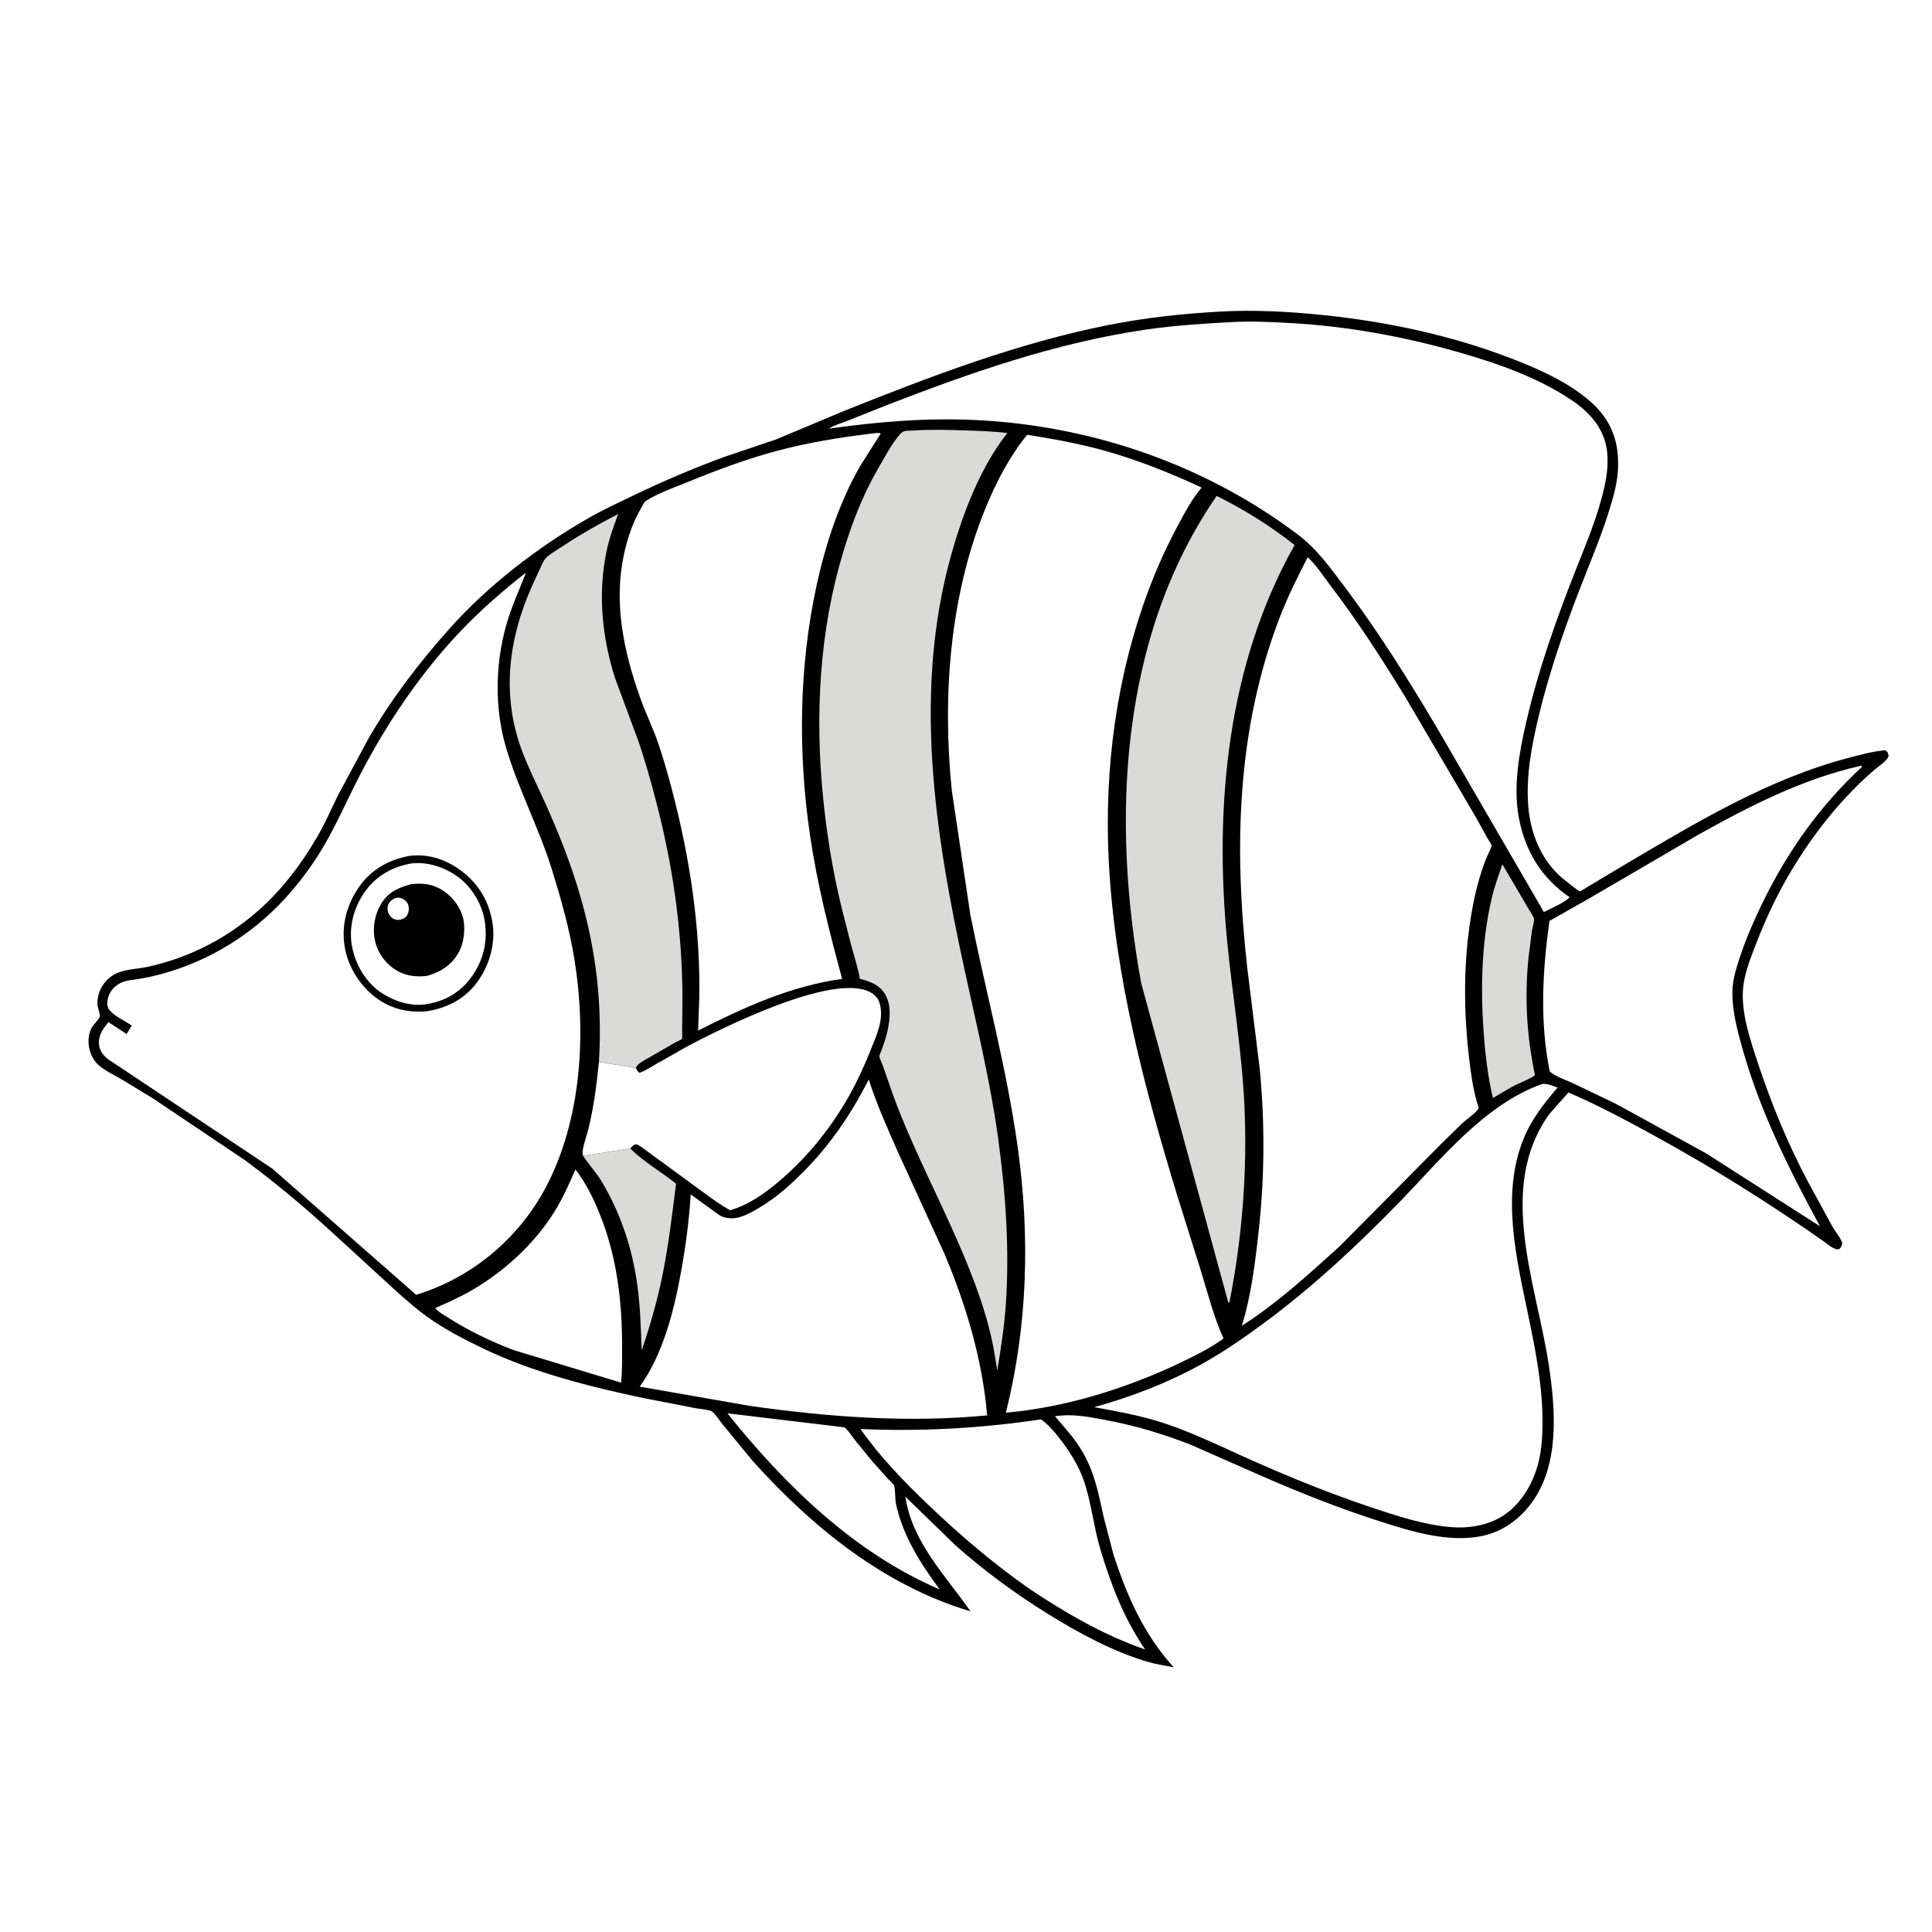 <svg version="1.1" xmlns="http://www.w3.org/2000/svg" style="display: block;" viewBox="0 0 2048 2048" width="1024" height="1024">
<path transform="translate(0,0)" fill="rgb(254,254,254)" d="M -0 -0 L 2048 0 L 2048 2048 L -0 2048 L -0 -0 z"/>
<path transform="translate(0,0)" fill="rgb(0,0,0)" d="M 1291.3 330.425 L 1291.7 330.378 C 1328.8 328.18 1366.69 330.243 1403.61 334.093 C 1470.89 341.106 1537.66 355.381 1600.93 379.535 C 1630.02 390.64 1661.77 404.669 1685.5 425.291 C 1708.48 445.266 1716.96 469.177 1715.04 499.234 C 1714.21 512.286 1710.42 525.98 1706.63 538.475 C 1699.82 560.913 1691 582.929 1682.34 604.713 C 1662.37 654.945 1643.84 706.095 1631.2 758.697 C 1623.72 789.8 1617.48 822.266 1620.02 854.376 C 1622.32 883.331 1633.64 911.907 1656.26 930.999 C 1657.77 932.268 1673.59 944.91 1674.53 944.839 C 1676.06 944.725 1681.74 940.772 1683.32 939.868 L 1721.86 916.833 C 1797.05 872.4 1874.47 825.613 1959.54 803.377 C 1972.35 800.028 1985.27 796.401 1998.5 795.281 L 2000.96 797.5 C 2001.17 798.382 2002.05 800.725 2001.93 801.5 C 2001.26 805.866 1990.47 813.022 1987 816.014 C 1945.67 851.547 1910.33 899.106 1885.24 947.401 C 1875.62 965.919 1867.29 985.135 1859.88 1004.63 C 1854.75 1018.11 1849.3 1032.34 1847.81 1046.8 C 1845.17 1072.41 1855.34 1102.51 1863.31 1126.53 C 1877.73 1170.02 1895.23 1212.74 1916.79 1253.2 L 1942.59 1300.5 C 1945.85 1306.22 1951 1311.79 1952.96 1318 C 1952.07 1321.16 1951.98 1321.86 1949.5 1324.21 C 1944.31 1325.52 1936.59 1318.19 1932.17 1315.11 C 1874.22 1274.67 1814.13 1236.93 1752.12 1203.06 C 1722.87 1187.08 1693.25 1171.19 1662.58 1158.07 L 1642.46 1180.82 C 1586.26 1258.43 1628.44 1360.43 1641.49 1445.06 C 1648.87 1492.94 1653.85 1552.18 1623.38 1593.34 C 1610.53 1610.7 1592.32 1623.89 1570.93 1628.24 C 1534.98 1635.55 1496.19 1623.41 1462.12 1612.5 C 1419.81 1598.94 1378.41 1582.53 1337.71 1564.72 L 1262.12 1531.44 C 1232.24 1519.8 1203.18 1511.12 1171.66 1505.21 C 1153.34 1501.78 1136.84 1498.45 1118.25 1501.3 C 1127.28 1511.86 1136.95 1522.38 1144.49 1534.08 C 1159.71 1557.7 1163.99 1581.13 1169.92 1608 L 1180.59 1648.83 C 1195.25 1693.04 1212.54 1732.56 1244.15 1767.35 C 1235.44 1765.67 1226.54 1764.44 1218 1761.99 C 1180.62 1751.29 1143.9 1731.3 1110.95 1710.89 C 1076.67 1689.65 1043.36 1665.23 1013.18 1638.42 L 959.804 1586.62 C 966.386 1634 1002.55 1670.47 1028.81 1708.07 C 937.613 1681.09 861.154 1618.89 798.323 1549.18 L 765.282 1508.99 C 762.31 1505.33 758.234 1498.72 754.611 1496.15 C 752.155 1494.4 741.138 1493.44 737.905 1492.85 L 681.666 1481.93 C 624.65 1469.9 564.77 1454.7 512.031 1429.42 C 491.822 1419.74 470.759 1408.7 452.49 1395.66 C 442.512 1388.53 433.141 1380.1 423.838 1372.13 L 350.016 1304.5 C 321.114 1278.11 290.836 1252.91 259.356 1229.65 L 162.225 1164.4 L 129.666 1144.63 C 121.577 1139.92 112.643 1135.75 105.37 1129.84 C 94.209 1120.78 90.328 1101.77 97.358 1089.13 C 99.158 1085.89 105.024 1080.52 105.814 1077.51 C 106.434 1075.15 103.326 1067.85 103.243 1064.5 C 102.929 1051.79 109.629 1039.8 120.5 1033.33 C 130.764 1027.21 145.281 1027.38 156.869 1024.82 C 200.654 1015.16 240.059 994.957 273.695 965.355 C 299.524 942.624 320.449 914.713 337.5 884.928 C 345.316 871.274 351.507 856.694 358.497 842.611 L 390.954 782.216 C 415.737 739.743 444.091 702.749 476.767 666.1 C 517.45 620.469 570.177 579.979 623.155 549.566 C 638.25 540.901 654.144 533.489 669.831 525.957 C 702.553 510.246 735.182 496.213 769.301 483.803 L 822 466.044 L 895.4 435.336 C 986.61 398.843 1079.74 363.261 1176.4 344.258 C 1214.34 336.799 1252.73 332.614 1291.3 330.425 z"/>
<path transform="translate(0,0)" fill="rgb(218,218,217)" d="M 618.008 1225.01 C 619.644 1225.01 619.128 1225.08 620.463 1224.87 L 668.057 1217.39 L 668.763 1218.1 C 682.927 1232.06 701.255 1242.24 716.646 1254.79 C 712.58 1287.35 708.602 1320.4 702.083 1352.58 C 696.736 1378.98 688.893 1406.04 680.209 1431.52 C 679.351 1408.82 678.774 1386.05 675.762 1363.5 C 670.485 1324.01 658.395 1287.08 638.032 1252.8 C 632.109 1242.83 624.095 1234.66 618.008 1225.01 z"/>
<path transform="translate(0,0)" fill="rgb(218,218,217)" d="M 1592.63 916.26 L 1620.52 963.778 C 1621.86 966.152 1625.78 971.505 1626.1 973.956 C 1626.49 976.978 1624.4 983.59 1623.88 986.787 L 1620.18 1016 C 1616.02 1058.48 1618.43 1098.05 1627.12 1139.8 C 1620.15 1144.73 1610.15 1147.99 1602.46 1152.26 L 1582.55 1163.95 C 1577.1 1141.14 1574.31 1116.45 1572.64 1093.07 C 1569.35 1047.02 1570.67 998.219 1581.08 953 C 1583.96 940.478 1588.35 928.352 1592.63 916.26 z"/>
<path transform="translate(0,0)" fill="rgb(254,254,254)" d="M 771.091 1498.2 L 895.153 1513.05 C 899.159 1516.09 902.319 1521.48 905.449 1525.5 L 924.896 1549.34 L 942.263 1568.66 C 943.164 1569.65 947.553 1573.66 947.806 1574.7 C 949.353 1581.05 948.508 1588.71 950.044 1595.5 C 957.619 1629 975.955 1657.55 996.073 1684.85 C 905.334 1645.95 831.973 1574.19 771.091 1498.2 z"/>
<path transform="translate(0,0)" fill="rgb(254,254,254)" d="M 610.001 1239.66 C 621.613 1254.74 629.653 1271.39 636.586 1289.05 C 653.964 1333.31 659.489 1379.46 659.42 1426.71 C 659.402 1439.59 659.733 1452.91 658.392 1465.7 L 544.074 1431.02 C 520.258 1421.92 496.372 1410.4 474.895 1396.7 C 470.738 1394.04 464.345 1390.53 461.396 1386.6 C 474.535 1380.79 487.945 1374.86 500.356 1367.61 C 534.801 1347.48 566.247 1318.73 587.541 1284.77 C 596.466 1270.53 603.313 1255.04 610.001 1239.66 z"/>
<path transform="translate(0,0)" fill="rgb(254,254,254)" d="M 1098.23 1505.35 L 1103.5 1504.55 C 1112.08 1510.66 1119.69 1520.06 1126 1528.45 C 1134.84 1540.22 1143.56 1554.47 1148.5 1568.4 C 1156.78 1591.75 1159.08 1617.55 1166.17 1641.42 C 1177.57 1679.78 1191.29 1715.34 1213.92 1748.56 C 1170.2 1733.38 1129.76 1709.98 1091.43 1684.37 C 1053.42 1657.76 1017.78 1627.49 984.277 1595.43 C 958.238 1570.52 932.874 1544.39 912.124 1514.82 C 974.71 1517.52 1036.24 1514.35 1098.23 1505.35 z"/>
<path transform="translate(0,0)" fill="rgb(254,254,254)" d="M 673.998 1132.08 L 674.411 1132.87 C 675.419 1134.76 676.016 1136.15 678 1137.18 C 684.436 1134.88 690.536 1130.78 696.465 1127.38 L 727.065 1110.04 C 766.018 1089.14 882.285 1031.43 921.898 1051.49 C 927.091 1054.12 931.067 1058.21 932.617 1063.94 C 937.185 1080.82 929.126 1097.65 922.935 1113 C 914.525 1133.85 905.451 1153.48 893.624 1172.66 C 874.923 1202.98 852.48 1229.7 825.239 1252.73 C 810.264 1265.39 793.03 1277.52 773.954 1282.89 C 763.018 1276.93 753.009 1269.31 742.938 1262.01 L 680.5 1216.29 C 678.871 1215.19 675.295 1212.52 673.405 1213.12 C 671.147 1213.85 669.656 1215.73 668.057 1217.39 L 620.463 1224.87 C 619.128 1225.08 619.644 1225.01 618.008 1225.01 C 616.029 1219.82 621.486 1205.41 622.993 1199.57 C 629.247 1175.36 632.38 1150.48 634.891 1125.64 L 673.998 1132.08 z"/>
<path transform="translate(0,0)" fill="rgb(218,218,217)" d="M 634.891 1125.64 C 638.624 1064.73 631.962 1007.81 614.91 949.179 C 605.208 915.821 592.366 883.28 578.112 851.619 C 569.651 832.825 560.169 814.343 553.029 795 C 533.839 743.009 537.434 690.339 556.699 638.944 C 561.206 626.921 566.605 615.307 572.072 603.698 C 574.054 599.49 576.124 593.57 579.722 590.5 C 585.391 585.663 592.539 581.601 598.796 577.473 C 616.983 565.474 635.98 554.914 655.302 544.878 C 650.532 557.734 645.881 570.547 643.032 584 C 633.541 628.821 638.094 675.853 652.133 719.256 L 676.174 784.189 C 683.543 805.145 689.422 826.533 695.082 848 C 713.024 916.047 722.953 985.113 723.434 1055.54 L 723.108 1092.3 C 723.087 1093.62 723.376 1100.53 722.955 1101.18 C 722.397 1102.04 716.745 1104.54 715.574 1105.18 L 684.941 1122.83 C 680.995 1125.22 675.746 1127.61 673.998 1132.08 L 634.891 1125.64 z"/>
<path transform="translate(0,0)" fill="rgb(254,254,254)" d="M 1970.68 812.181 L 1973 811.661 L 1973.93 812.766 C 1929.03 854.204 1894.21 903.412 1867.7 958.395 C 1857.35 979.867 1847.73 1002.3 1840.99 1025.18 C 1838.21 1034.59 1836.31 1043.77 1836.39 1053.65 C 1836.55 1073.13 1841.63 1092.02 1846.83 1110.66 C 1865.45 1177.51 1896.33 1239.26 1929.28 1299.94 L 1808.65 1222.67 L 1712.47 1169.87 L 1666.63 1147.94 C 1659.79 1144.77 1647.93 1140.83 1642.77 1135.76 C 1632.1 1082.89 1635.07 1029.3 1642.48 976.238 L 1685 952.131 L 1799.57 885.23 C 1853.84 854.831 1909.68 826.233 1970.68 812.181 z"/>
<path transform="translate(0,0)" fill="rgb(218,218,217)" d="M 1289.72 525.717 C 1318.75 540.098 1346.97 557.613 1372.34 577.788 C 1300.98 704.206 1287.17 854.363 1300.72 996.447 C 1306.34 1055.35 1316.54 1113.87 1319.19 1173.03 C 1322.31 1242.7 1316.66 1312.54 1303.19 1380.94 L 1301.96 1380.5 L 1209.75 1042.28 C 1177.95 869.259 1186.75 674.923 1289.72 525.717 z"/>
<path transform="translate(0,0)" fill="rgb(254,254,254)" d="M 920.935 1144.36 C 929.153 1170.28 940.433 1195.29 951.37 1220.15 L 1001.07 1328.88 C 1024.14 1383.5 1041.33 1441.07 1046.41 1500.37 C 962.465 1508.39 878.712 1502.19 795.5 1490.41 L 678.141 1469.91 C 703.091 1434.97 714.422 1389.73 721.971 1348 C 726.887 1320.83 730.508 1293.7 732.156 1266.13 L 762.82 1288.3 C 769.12 1291.95 777.401 1292.19 784.272 1290.16 C 793.814 1287.33 803.22 1281.41 811.496 1276.04 C 825.964 1266.66 838.573 1255.21 850.736 1243.05 C 880.176 1213.64 901.989 1181.24 920.935 1144.36 z"/>
<path transform="translate(0,0)" fill="rgb(218,218,217)" d="M 967.147 456.422 C 985.605 455.093 1004.66 455.621 1023.14 456.263 C 1038.02 456.78 1053.08 457.16 1067.85 459.02 C 1039.35 495.113 1020.86 543.538 1008.52 587.437 C 967.542 733.208 990.981 883.134 1022.46 1028.02 C 1035.38 1087.48 1049.86 1146.68 1058.11 1207.02 C 1066.03 1264.94 1070.2 1323.99 1066.24 1382.41 C 1064.63 1406.13 1061.03 1429.49 1057.13 1452.93 L 1054.7 1437.76 C 1049.36 1403.25 1037.13 1368.64 1023.93 1336.44 C 999.928 1277.88 969.465 1222.31 947.45 1162.94 L 935.971 1130 C 934.964 1127.12 932.536 1122.55 932.201 1119.63 C 932.076 1118.54 934.185 1114.08 934.617 1112.85 C 936.933 1106.28 939.326 1099.71 940.772 1092.88 C 943.578 1079.64 945.221 1065.56 937.874 1053.41 C 931.949 1043.61 921.929 1040.38 911.537 1037.57 C 909.465 1025.99 905.689 1014.46 902.569 1003.13 L 892.406 963.206 C 882.762 924.121 876.301 884.017 872.363 843.968 C 863.875 757.635 868.594 668.506 893.835 585.18 C 903.195 554.279 914.763 524.286 931.036 496.311 C 937.956 484.415 945.394 470.001 954.5 459.784 C 958.039 455.813 962.147 456.736 967.147 456.422 z"/>
<path transform="translate(0,0)" fill="rgb(254,254,254)" d="M 924.051 459.607 C 927.006 459.286 930.84 458.404 933.658 459.5 L 912.06 493.599 C 889.79 532.295 875.208 576.531 865.737 620 C 846.826 706.79 845.782 798.243 858.738 886.002 C 866.309 937.287 879.154 987.717 892.71 1037.67 C 838.161 1045.18 788.78 1067.84 740.03 1092.42 L 741.228 1058.75 C 742.674 984.499 731.387 910.023 712.623 838.326 C 707.513 818.8 701.902 799.003 694.924 780.047 L 681.408 747.213 C 663.516 699.479 651.013 647.49 659.74 596.461 C 663.09 576.869 668.87 557.593 678.675 540.228 C 680.371 537.224 682.528 532.349 685.494 530.448 L 686.5 529.853 C 699.944 521.777 715.621 516.427 730.127 510.5 C 760.604 498.047 791.687 486.441 823.528 477.95 C 856.481 469.162 890.229 463.612 924.051 459.607 z"/>
<path transform="translate(0,0)" fill="rgb(254,254,254)" d="M 1634.73 1149.06 C 1640.25 1148.41 1645.91 1151.12 1651.09 1152.86 C 1636.47 1170.03 1623.47 1186.35 1614.94 1207.47 C 1590.95 1266.84 1607.69 1334.83 1620.15 1394.89 C 1627.82 1431.85 1635.07 1468.66 1635.13 1506.57 C 1635.16 1528.92 1633.39 1549.45 1623.86 1570 C 1614.85 1589.43 1599.92 1606.24 1579.42 1613.66 C 1565.82 1618.57 1551.96 1619.98 1537.55 1618.76 C 1509.45 1616.39 1480.67 1606.96 1454.01 1598.04 C 1399.87 1579.93 1347.04 1557.61 1295.28 1533.58 C 1273.07 1523.59 1249.86 1513.31 1226.51 1506.31 C 1204.55 1499.73 1182.29 1495.75 1159.79 1491.64 C 1199.23 1480.83 1238.21 1465.76 1274 1445.89 C 1298.25 1432.43 1321.53 1416.19 1343.73 1399.59 C 1394.06 1361.96 1439.76 1319.21 1483.51 1274.21 C 1527.71 1228.75 1573.41 1170.94 1634.73 1149.06 z"/>
<path transform="translate(0,0)" fill="rgb(254,254,254)" d="M 1386.18 590.762 C 1395.61 599.15 1403.47 611.768 1411.15 621.822 C 1439.63 659.088 1465.26 699.159 1489.82 739.096 L 1564.41 866.199 L 1576.87 888.687 C 1577.89 890.534 1580.78 894.496 1581.14 896.418 C 1581.39 897.743 1575.89 908.664 1575.06 910.805 C 1569.94 924.034 1565.89 938.1 1562.95 951.969 C 1551.47 1006.16 1550.69 1063.33 1556.92 1118.25 C 1558.98 1136.39 1561.47 1155.84 1567.09 1173.23 L 1567.53 1174.6 C 1565.37 1179.31 1554.22 1186.89 1549.97 1190.76 L 1528.24 1212.04 L 1420.43 1320.78 C 1387.3 1350.83 1354.16 1381.19 1316.38 1405.4 C 1326.38 1373.43 1330.78 1336.76 1334.4 1303.5 C 1340.61 1246.52 1340.81 1189.94 1335.36 1132.86 L 1322.22 1026.53 C 1307.98 900.518 1310.55 773.808 1356.75 654 C 1365.12 632.289 1375.51 611.412 1386.18 590.762 z"/>
<path transform="translate(0,0)" fill="rgb(254,254,254)" d="M 1305.4 341.432 C 1326.31 340.269 1347.68 341.27 1368.57 342.473 C 1428.2 345.905 1486.34 356.431 1543.77 372.692 C 1586.31 384.737 1630.82 400.044 1667.56 425.264 C 1686.87 438.518 1701.71 456.301 1703.77 480.5 C 1705.18 497.126 1701.94 512.673 1697.65 528.594 C 1690.47 555.204 1679.74 580.287 1669.69 605.868 C 1649.43 657.443 1630.61 710.279 1618.13 764.314 C 1610.59 796.965 1603.7 833.766 1610.12 867.269 C 1616.85 902.409 1634.1 930.856 1663.92 951.18 C 1657.66 957.355 1644.61 962.625 1636.59 966.801 L 1523.24 771.494 C 1492.93 720.448 1461.08 669.419 1425.34 621.997 C 1410.16 601.867 1396.04 581.96 1375.69 566.611 C 1277.73 492.713 1157.74 451.402 1035.5 445.324 C 982.938 442.711 930.911 446.933 878.937 454.396 C 883.4 450.897 891.197 448.9 896.544 446.765 L 939.066 429.86 C 1028.21 395.171 1119.81 363.18 1214.82 349.368 C 1244.96 344.985 1275.02 343.085 1305.4 341.432 z"/>
<path transform="translate(0,0)" fill="rgb(254,254,254)" d="M 1088.88 460.853 C 1115.92 465.202 1143.01 470.076 1169.44 477.361 C 1204.97 487.159 1240.42 501.298 1273.83 516.87 C 1264.33 527.868 1257.27 540.959 1250.38 553.689 C 1237.82 576.905 1227.01 600.311 1217.73 625.061 C 1183.36 716.74 1170.39 814.879 1175.32 912.477 C 1181.47 1034.3 1213.38 1154.67 1249 1270.78 L 1273.37 1348.33 C 1280.56 1371.86 1286.83 1396.52 1297.01 1418.91 C 1280.56 1430.92 1261.08 1439.75 1242.75 1448.53 C 1187.32 1473.8 1127.17 1492.07 1066.29 1497.51 C 1089.46 1404.47 1091.95 1310.55 1078.78 1215.78 C 1067.22 1132.58 1045 1051.71 1028.56 969.5 L 1008.86 837.349 C 998.918 738.176 1006.6 632.201 1044.41 539.307 C 1055.54 511.957 1070.1 483.81 1088.88 460.853 z"/>
<path transform="translate(0,0)" fill="rgb(254,254,254)" d="M 557.549 606.965 C 550.547 625.348 542.31 642.778 536.869 661.804 C 525.174 702.703 524.091 749.389 535.853 790.432 C 548.784 835.553 571.45 877.573 585.304 922.567 C 594.758 953.272 603.571 984.338 608.774 1016.09 C 621.799 1095.58 616.54 1187.53 578.124 1259.47 C 549.288 1313.46 499.797 1354.61 441.134 1372.56 L 288.737 1238.84 L 114.55 1122.82 C 109.766 1119.01 105.648 1114.07 105.03 1107.78 C 103.987 1097.17 108.784 1091.37 114.944 1083.45 L 134.232 1096.16 L 139.556 1087.24 C 132.203 1081.76 121.794 1077.77 116.005 1070.62 C 113.504 1067.53 113.415 1063.79 114.046 1060 C 115.412 1051.8 120.673 1045.42 128.088 1041.83 C 133.817 1039.06 141.191 1038.68 147.432 1037.67 C 155.399 1036.37 163.265 1034.63 171.053 1032.52 C 220.887 1018.96 266.071 991.461 301.097 953.592 C 317.759 935.579 332.912 914.92 345.115 893.587 C 358.762 869.728 369.76 844.108 382.517 819.716 C 409.927 767.305 443.712 716.92 484.043 673.511 C 506.453 649.39 531.639 627.216 557.549 606.965 z"/>
<path transform="translate(0,0)" fill="rgb(0,0,0)" d="M 434.198 907.257 C 452.911 904.986 470.671 910.35 485.995 920.974 C 505.849 934.739 517.851 953.513 521.91 977.398 C 525.635 999.313 519.195 1022.5 506.356 1040.4 C 493.204 1058.74 474.713 1068.2 452.99 1071.89 C 434.441 1073.74 417.11 1070.19 401.5 1059.72 C 383.7 1047.78 369.945 1027.14 365.823 1006.06 C 361.21 982.459 367.123 959.469 380.765 939.978 C 393.64 921.582 412.431 911.142 434.198 907.257 z"/>
<path transform="translate(0,0)" fill="rgb(254,254,254)" d="M 436.03 915.27 C 453.294 913.316 470.643 919.072 484.69 928.97 C 499.568 939.454 510.868 957.9 513.734 975.844 C 517.275 998.019 512.609 1018.26 499.226 1036.36 C 487.07 1052.79 470.934 1061.6 450.93 1064.68 C 434.718 1066.76 418.512 1061.6 404.973 1052.86 C 388.13 1041.99 377.066 1023.12 373.248 1003.69 C 369.337 983.787 374.713 962.802 386.134 946.248 C 398.274 928.652 415.207 919.019 436.03 915.27 z"/>
<path transform="translate(0,0)" fill="rgb(0,0,0)" d="M 436.005 937.214 C 445.013 936.316 453.733 936.482 462.186 940.102 C 474.848 945.523 485.115 956.498 489.819 969.5 C 493.915 980.819 492.376 997.798 486.846 1008.43 C 479.544 1022.47 467.962 1029.99 453.088 1034.4 C 442.097 1035.86 430.755 1034.69 421 1029.08 C 409.683 1022.57 401.182 1011.63 397.948 998.96 C 394.388 985.012 396.805 970.347 404.068 958 C 411.261 945.773 422.792 940.685 436.005 937.214 z"/>
<path transform="translate(0,0)" fill="rgb(254,254,254)" d="M 421.461 951.5 C 423.181 951.482 424.518 951.771 426.095 952.427 C 429.151 953.699 431.754 956.102 432.777 959.331 C 433.873 962.794 433.386 967.235 431.5 970.318 C 429.601 973.422 426.843 974.251 423.5 975.078 C 421.063 975.18 419.222 975.012 417 973.883 C 414.356 972.539 411.652 968.892 411.102 966 C 410.552 963.107 410.745 960.042 412.27 957.517 C 414.496 953.831 417.417 952.401 421.461 951.5 z"/>
</svg>